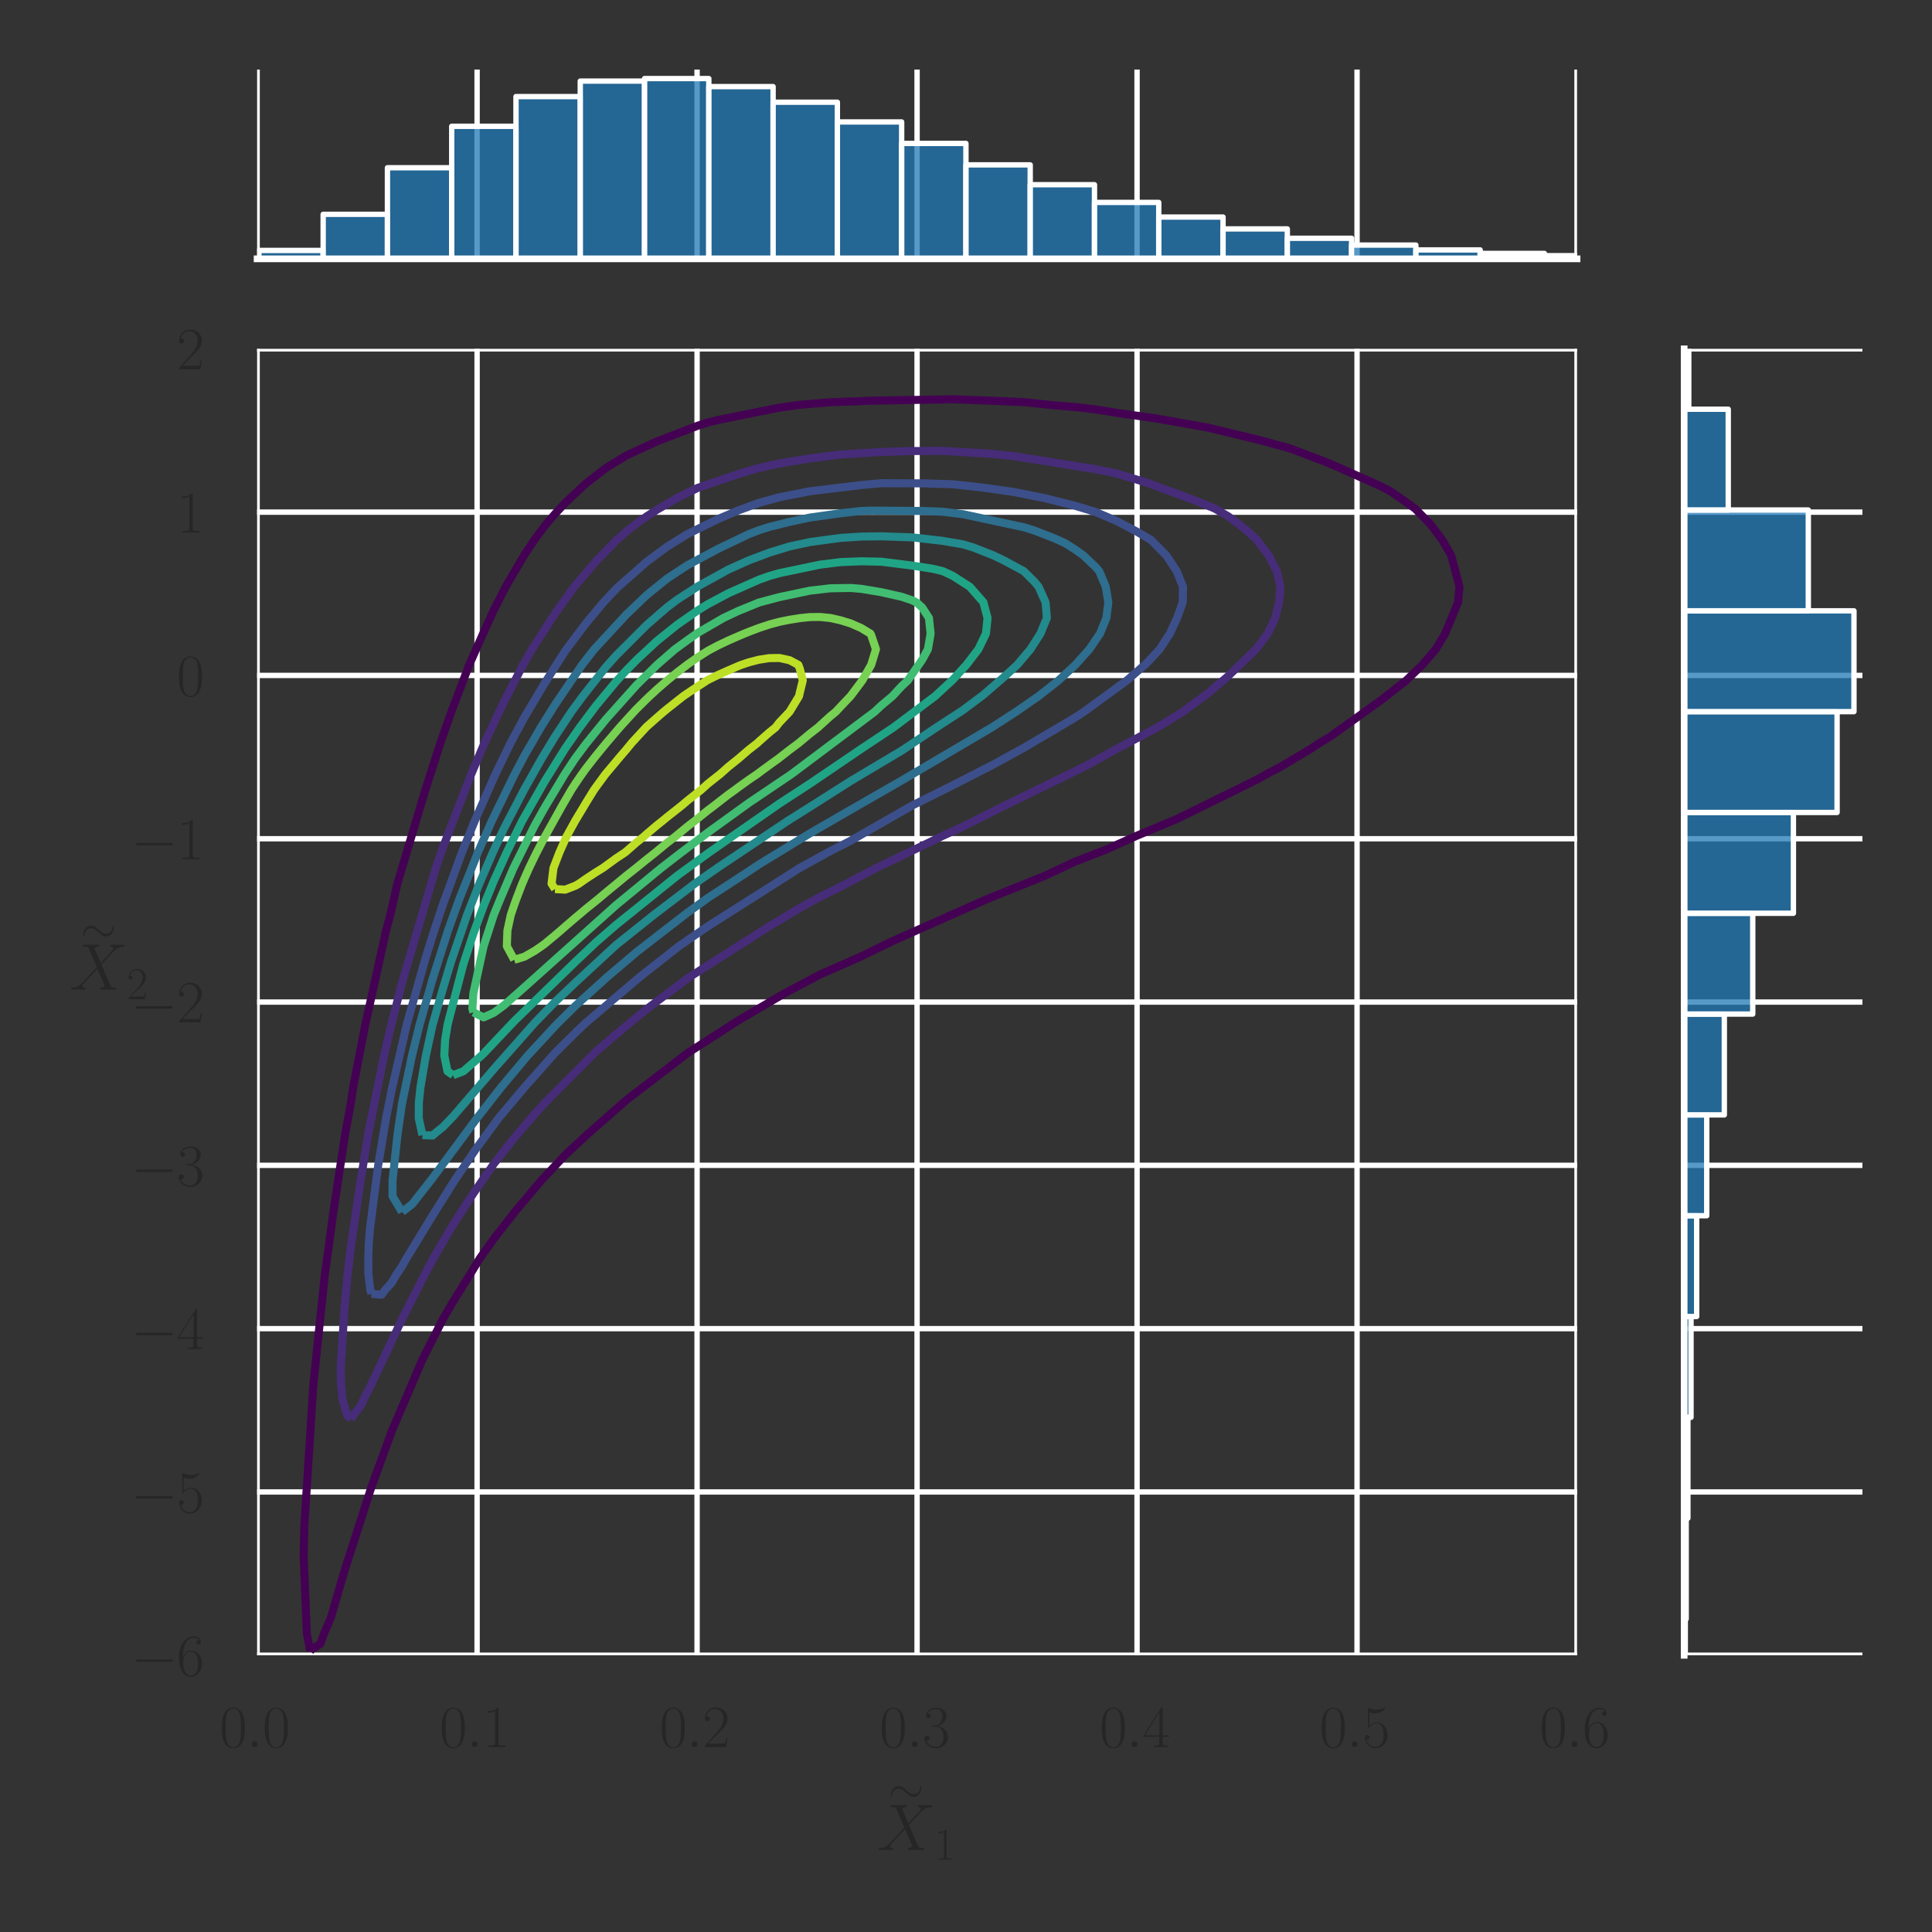 <?xml version="1.0" encoding="utf-8" standalone="no"?>
<!DOCTYPE svg PUBLIC "-//W3C//DTD SVG 1.1//EN"
  "http://www.w3.org/Graphics/SVG/1.1/DTD/svg11.dtd">
<svg height="360pt" version="1.1" viewBox="0 0 360 360" width="360pt" xmlns="http://www.w3.org/2000/svg" xmlns:xlink="http://www.w3.org/1999/xlink">
 <rect x="0" y="0" width="360" height="360" fill="#333333" stroke="none"/>
 <defs>
  <style type="text/css">*{stroke-linecap:butt;stroke-linejoin:round;}</style>
 </defs>
 <g id="figure_1">
  <g id="patch_1">
   <path d="M 0 360 
L 360 360 
L 360 0 
L 0 0 
z
" style="fill:none;"/>
  </g>
  <g id="axes_1">
   <g id="patch_2">
    <path d="M 47.908 308.433 
L 293.858 308.433 
L 293.858 65 
L 47.908 65 
z
" style="fill:none;opacity:0;"/>
   </g>
   <g id="matplotlib.axis_1">
    <g id="xtick_1">
     <g id="line2d_1">
      <path clip-path="url(#pef8d5e4751)" d="M 47.908 308.433 
L 47.908 65 
" style="fill:none;stroke:#ffffff;stroke-linecap:round;"/>
     </g>
     <g id="text_1">
      <!-- $\mathdefault{0.0}$ -->
      <g style="fill:#262626;" transform="translate(40.906 325.543)scale(0.11 -0.11)">
       <defs>
        <path d="M 2688 2025 
C 2688 2416 2682 3080 2413 3591 
C 2176 4039 1798 4198 1466 4198 
C 1158 4198 768 4058 525 3597 
C 269 3118 243 2524 243 2025 
C 243 1661 250 1106 448 619 
C 723 -39 1216 -128 1466 -128 
C 1760 -128 2208 -7 2470 600 
C 2662 1042 2688 1559 2688 2025 
z
M 1466 -26 
C 1056 -26 813 325 723 812 
C 653 1188 653 1738 653 2096 
C 653 2588 653 2997 736 3387 
C 858 3929 1216 4096 1466 4096 
C 1728 4096 2067 3923 2189 3400 
C 2272 3036 2278 2607 2278 2096 
C 2278 1680 2278 1169 2202 792 
C 2067 95 1690 -26 1466 -26 
z
" id="CMR17-30" transform="scale(0.016)"/>
        <path d="M 1178 307 
C 1178 492 1024 619 870 619 
C 685 619 557 466 557 313 
C 557 128 710 0 864 0 
C 1050 0 1178 153 1178 307 
z
" id="CMMI12-3a" transform="scale(0.016)"/>
       </defs>
       <use transform="scale(0.996)" xlink:href="#CMR17-30"/>
       <use transform="translate(45.69 0)scale(0.996)" xlink:href="#CMMI12-3a"/>
       <use transform="translate(72.788 0)scale(0.996)" xlink:href="#CMR17-30"/>
      </g>
     </g>
    </g>
    <g id="xtick_2">
     <g id="line2d_2">
      <path clip-path="url(#pef8d5e4751)" d="M 88.899 308.433 
L 88.899 65 
" style="fill:none;stroke:#ffffff;stroke-linecap:round;"/>
     </g>
     <g id="text_2">
      <!-- $\mathdefault{0.1}$ -->
      <g style="fill:#262626;" transform="translate(81.898 325.543)scale(0.11 -0.11)">
       <defs>
        <path d="M 1702 4058 
C 1702 4192 1696 4192 1606 4192 
C 1357 3916 979 3827 621 3827 
C 602 3827 570 3827 563 3808 
C 557 3795 557 3782 557 3648 
C 755 3648 1088 3686 1344 3839 
L 1344 461 
C 1344 236 1331 160 781 160 
L 589 160 
L 589 0 
C 896 0 1216 0 1523 0 
C 1830 0 2150 0 2458 0 
L 2458 160 
L 2266 160 
C 1715 160 1702 230 1702 458 
L 1702 4058 
z
" id="CMR17-31" transform="scale(0.016)"/>
       </defs>
       <use transform="scale(0.996)" xlink:href="#CMR17-30"/>
       <use transform="translate(45.69 0)scale(0.996)" xlink:href="#CMMI12-3a"/>
       <use transform="translate(72.788 0)scale(0.996)" xlink:href="#CMR17-31"/>
      </g>
     </g>
    </g>
    <g id="xtick_3">
     <g id="line2d_3">
      <path clip-path="url(#pef8d5e4751)" d="M 129.891 308.433 
L 129.891 65 
" style="fill:none;stroke:#ffffff;stroke-linecap:round;"/>
     </g>
     <g id="text_3">
      <!-- $\mathdefault{0.2}$ -->
      <g style="fill:#262626;" transform="translate(122.89 325.543)scale(0.11 -0.11)">
       <defs>
        <path d="M 2669 989 
L 2554 989 
C 2490 536 2438 459 2413 420 
C 2381 369 1920 369 1830 369 
L 602 369 
C 832 619 1280 1072 1824 1597 
C 2214 1967 2669 2402 2669 3035 
C 2669 3790 2067 4224 1395 4224 
C 691 4224 262 3604 262 3030 
C 262 2780 448 2748 525 2748 
C 589 2748 781 2787 781 3010 
C 781 3207 614 3264 525 3264 
C 486 3264 448 3258 422 3245 
C 544 3790 915 4058 1306 4058 
C 1862 4058 2227 3617 2227 3035 
C 2227 2479 1901 2000 1536 1584 
L 262 146 
L 262 0 
L 2515 0 
L 2669 989 
z
" id="CMR17-32" transform="scale(0.016)"/>
       </defs>
       <use transform="scale(0.996)" xlink:href="#CMR17-30"/>
       <use transform="translate(45.69 0)scale(0.996)" xlink:href="#CMMI12-3a"/>
       <use transform="translate(72.788 0)scale(0.996)" xlink:href="#CMR17-32"/>
      </g>
     </g>
    </g>
    <g id="xtick_4">
     <g id="line2d_4">
      <path clip-path="url(#pef8d5e4751)" d="M 170.883 308.433 
L 170.883 65 
" style="fill:none;stroke:#ffffff;stroke-linecap:round;"/>
     </g>
     <g id="text_4">
      <!-- $\mathdefault{0.3}$ -->
      <g style="fill:#262626;" transform="translate(163.881 325.543)scale(0.11 -0.11)">
       <defs>
        <path d="M 1414 2157 
C 1984 2157 2234 1662 2234 1090 
C 2234 320 1824 25 1453 25 
C 1114 25 563 194 390 693 
C 422 680 454 680 486 680 
C 640 680 755 782 755 948 
C 755 1133 614 1216 486 1216 
C 378 1216 211 1165 211 926 
C 211 335 787 -128 1466 -128 
C 2176 -128 2720 430 2720 1085 
C 2720 1707 2208 2157 1600 2227 
C 2086 2328 2554 2756 2554 3329 
C 2554 3820 2048 4179 1472 4179 
C 890 4179 378 3829 378 3329 
C 378 3110 544 3072 627 3072 
C 762 3072 877 3155 877 3321 
C 877 3486 762 3569 627 3569 
C 602 3569 570 3569 544 3557 
C 730 3959 1235 4032 1459 4032 
C 1683 4032 2106 3925 2106 3320 
C 2106 3143 2080 2828 1862 2550 
C 1670 2304 1453 2304 1242 2284 
C 1210 2284 1062 2269 1037 2269 
C 992 2263 966 2257 966 2208 
C 966 2163 973 2157 1101 2157 
L 1414 2157 
z
" id="CMR17-33" transform="scale(0.016)"/>
       </defs>
       <use transform="scale(0.996)" xlink:href="#CMR17-30"/>
       <use transform="translate(45.69 0)scale(0.996)" xlink:href="#CMMI12-3a"/>
       <use transform="translate(72.788 0)scale(0.996)" xlink:href="#CMR17-33"/>
      </g>
     </g>
    </g>
    <g id="xtick_5">
     <g id="line2d_5">
      <path clip-path="url(#pef8d5e4751)" d="M 211.874 308.433 
L 211.874 65 
" style="fill:none;stroke:#ffffff;stroke-linecap:round;"/>
     </g>
     <g id="text_5">
      <!-- $\mathdefault{0.4}$ -->
      <g style="fill:#262626;" transform="translate(204.873 325.543)scale(0.11 -0.11)">
       <defs>
        <path d="M 2150 4122 
C 2150 4256 2144 4256 2029 4256 
L 128 1254 
L 128 1088 
L 1779 1088 
L 1779 457 
C 1779 224 1766 160 1318 160 
L 1197 160 
L 1197 0 
C 1402 0 1747 0 1965 0 
C 2182 0 2528 0 2733 0 
L 2733 160 
L 2611 160 
C 2163 160 2150 224 2150 457 
L 2150 1088 
L 2803 1088 
L 2803 1254 
L 2150 1254 
L 2150 4122 
z
M 1798 3703 
L 1798 1254 
L 256 1254 
L 1798 3703 
z
" id="CMR17-34" transform="scale(0.016)"/>
       </defs>
       <use transform="scale(0.996)" xlink:href="#CMR17-30"/>
       <use transform="translate(45.69 0)scale(0.996)" xlink:href="#CMMI12-3a"/>
       <use transform="translate(72.788 0)scale(0.996)" xlink:href="#CMR17-34"/>
      </g>
     </g>
    </g>
    <g id="xtick_6">
     <g id="line2d_6">
      <path clip-path="url(#pef8d5e4751)" d="M 252.866 308.433 
L 252.866 65 
" style="fill:none;stroke:#ffffff;stroke-linecap:round;"/>
     </g>
     <g id="text_6">
      <!-- $\mathdefault{0.5}$ -->
      <g style="fill:#262626;" transform="translate(245.864 325.543)scale(0.11 -0.11)">
       <defs>
        <path d="M 730 3692 
C 794 3666 1056 3584 1325 3584 
C 1920 3584 2246 3911 2432 4100 
C 2432 4157 2432 4192 2394 4192 
C 2387 4192 2374 4192 2323 4163 
C 2099 4058 1837 3973 1517 3973 
C 1325 3973 1037 3999 723 4139 
C 653 4171 640 4171 634 4171 
C 602 4171 595 4164 595 4037 
L 595 2203 
C 595 2089 595 2057 659 2057 
C 691 2057 704 2070 736 2114 
C 941 2401 1222 2522 1542 2522 
C 1766 2522 2246 2382 2246 1289 
C 2246 1085 2246 715 2054 421 
C 1894 159 1645 25 1370 25 
C 947 25 518 320 403 814 
C 429 807 480 795 506 795 
C 589 795 749 840 749 1038 
C 749 1210 627 1280 506 1280 
C 358 1280 262 1190 262 1011 
C 262 454 704 -128 1382 -128 
C 2042 -128 2669 440 2669 1264 
C 2669 2030 2170 2624 1549 2624 
C 1222 2624 947 2503 730 2274 
L 730 3692 
z
" id="CMR17-35" transform="scale(0.016)"/>
       </defs>
       <use transform="scale(0.996)" xlink:href="#CMR17-30"/>
       <use transform="translate(45.69 0)scale(0.996)" xlink:href="#CMMI12-3a"/>
       <use transform="translate(72.788 0)scale(0.996)" xlink:href="#CMR17-35"/>
      </g>
     </g>
    </g>
    <g id="xtick_7">
     <g id="line2d_7">
      <path clip-path="url(#pef8d5e4751)" d="M 293.858 308.433 
L 293.858 65 
" style="fill:none;stroke:#ffffff;stroke-linecap:round;"/>
     </g>
     <g id="text_7">
      <!-- $\mathdefault{0.6}$ -->
      <g style="fill:#262626;" transform="translate(286.856 325.543)scale(0.11 -0.11)">
       <defs>
        <path d="M 678 2176 
C 678 3690 1395 4032 1811 4032 
C 1946 4032 2272 4009 2400 3776 
C 2298 3776 2106 3776 2106 3553 
C 2106 3381 2246 3323 2336 3323 
C 2394 3323 2566 3348 2566 3560 
C 2566 3954 2246 4179 1805 4179 
C 1043 4179 243 3390 243 1984 
C 243 253 966 -128 1478 -128 
C 2099 -128 2688 427 2688 1283 
C 2688 2081 2170 2662 1517 2662 
C 1126 2662 838 2407 678 1960 
L 678 2176 
z
M 1478 25 
C 691 25 691 1200 691 1436 
C 691 1896 909 2560 1504 2560 
C 1613 2560 1926 2560 2138 2120 
C 2253 1870 2253 1609 2253 1289 
C 2253 944 2253 690 2118 434 
C 1978 171 1773 25 1478 25 
z
" id="CMR17-36" transform="scale(0.016)"/>
       </defs>
       <use transform="scale(0.996)" xlink:href="#CMR17-30"/>
       <use transform="translate(45.69 0)scale(0.996)" xlink:href="#CMMI12-3a"/>
       <use transform="translate(72.788 0)scale(0.996)" xlink:href="#CMR17-36"/>
      </g>
     </g>
    </g>
    <g id="text_8">
     <!-- $\overset{\sim}{X}_1$ -->
     <g style="fill:#262626;" transform="translate(163.438 344.715)scale(0.12 -0.12)">
      <defs>
       <path d="M 4622 2138 
C 4622 2278 4584 2342 4533 2342 
C 4501 2342 4449 2298 4443 2176 
C 4417 1562 3995 1210 3547 1210 
C 3143 1210 2836 1485 2522 1760 
C 2196 2054 1863 2349 1428 2349 
C 730 2349 352 1645 352 1062 
C 352 858 435 858 442 858 
C 512 858 531 986 531 1005 
C 557 1709 1037 1990 1428 1990 
C 1831 1990 2138 1715 2452 1440 
C 2778 1146 3111 851 3547 851 
C 4245 851 4622 1555 4622 2138 
z
" id="CMSY10-18" transform="scale(0.016)"/>
       <path d="M 3040 2596 
L 2438 3994 
C 2522 4147 2714 4172 2790 4179 
C 2829 4179 2899 4179 2899 4292 
C 2899 4364 2842 4364 2803 4364 
C 2694 4364 2566 4364 2458 4364 
L 2086 4364 
C 1696 4364 1414 4364 1408 4364 
C 1357 4364 1293 4364 1293 4243 
C 1293 4179 1350 4179 1434 4179 
C 1805 4179 1830 4115 1894 3962 
L 2656 2185 
L 1267 693 
C 1037 442 762 198 288 198 
C 211 192 160 192 160 68 
C 160 48 166 0 237 0 
C 326 0 422 0 512 0 
L 813 0 
C 1018 0 1242 0 1440 0 
C 1485 0 1562 0 1562 115 
C 1562 179 1517 185 1478 185 
C 1350 198 1267 268 1267 370 
C 1267 479 1344 557 1530 748 
L 2099 1368 
C 2240 1516 2579 1886 2720 2026 
L 3392 453 
C 3398 441 3424 377 3424 370 
C 3424 313 3283 198 3078 198 
C 3040 198 2970 198 2970 71 
C 2970 0 3034 0 3066 0 
C 3174 0 3302 0 3411 0 
L 4115 0 
C 4230 0 4352 0 4461 0 
C 4506 0 4576 0 4576 130 
C 4576 198 4512 198 4454 198 
C 4070 198 4058 230 3949 465 
L 3104 2441 
L 3917 3316 
C 3981 3381 4128 3542 4186 3606 
C 4461 3896 4717 4160 5235 4160 
C 5299 4179 5363 4179 5363 4292 
C 5363 4364 5306 4364 5280 4364 
C 5190 4364 5094 4364 5005 4364 
L 4710 4364 
C 4506 4364 4282 4364 4083 4364 
C 4038 4364 3962 4364 3962 4249 
C 3962 4185 4006 4179 4045 4179 
C 4147 4167 4256 4116 4256 3994 
L 4250 3982 
C 4243 3937 4230 3873 4160 3797 
L 3040 2596 
z
" id="CMMI12-58" transform="scale(0.016)"/>
      </defs>
      <use transform="translate(17.276 73.035)scale(0.697)" xlink:href="#CMSY10-18"/>
      <use transform="scale(0.996)" xlink:href="#CMMI12-58"/>
      <use transform="translate(88.793 -14.944)scale(0.697)" xlink:href="#CMR17-31"/>
     </g>
    </g>
   </g>
   <g id="matplotlib.axis_2">
    <g id="ytick_1">
     <g id="line2d_8">
      <path clip-path="url(#pef8d5e4751)" d="M 47.908 308.433 
L 293.858 308.433 
" style="fill:none;stroke:#ffffff;stroke-linecap:round;"/>
     </g>
     <g id="text_9">
      <!-- $\mathdefault{−6}$ -->
      <g style="fill:#262626;" transform="translate(24.405 312.238)scale(0.11 -0.11)">
       <defs>
        <path d="M 4218 1472 
C 4326 1472 4442 1472 4442 1600 
C 4442 1728 4326 1728 4218 1728 
L 755 1728 
C 646 1728 531 1728 531 1600 
C 531 1472 646 1472 755 1472 
L 4218 1472 
z
" id="CMSY10-0" transform="scale(0.016)"/>
       </defs>
       <use transform="scale(0.996)" xlink:href="#CMSY10-0"/>
       <use transform="translate(77.487 0)scale(0.996)" xlink:href="#CMR17-36"/>
      </g>
     </g>
    </g>
    <g id="ytick_2">
     <g id="line2d_9">
      <path clip-path="url(#pef8d5e4751)" d="M 47.908 278.003 
L 293.858 278.003 
" style="fill:none;stroke:#ffffff;stroke-linecap:round;"/>
     </g>
     <g id="text_10">
      <!-- $\mathdefault{−5}$ -->
      <g style="fill:#262626;" transform="translate(24.405 281.809)scale(0.11 -0.11)">
       <use transform="scale(0.996)" xlink:href="#CMSY10-0"/>
       <use transform="translate(77.487 0)scale(0.996)" xlink:href="#CMR17-35"/>
      </g>
     </g>
    </g>
    <g id="ytick_3">
     <g id="line2d_10">
      <path clip-path="url(#pef8d5e4751)" d="M 47.908 247.574 
L 293.858 247.574 
" style="fill:none;stroke:#ffffff;stroke-linecap:round;"/>
     </g>
     <g id="text_11">
      <!-- $\mathdefault{−4}$ -->
      <g style="fill:#262626;" transform="translate(24.405 251.379)scale(0.11 -0.11)">
       <use transform="scale(0.996)" xlink:href="#CMSY10-0"/>
       <use transform="translate(77.487 0)scale(0.996)" xlink:href="#CMR17-34"/>
      </g>
     </g>
    </g>
    <g id="ytick_4">
     <g id="line2d_11">
      <path clip-path="url(#pef8d5e4751)" d="M 47.908 217.145 
L 293.858 217.145 
" style="fill:none;stroke:#ffffff;stroke-linecap:round;"/>
     </g>
     <g id="text_12">
      <!-- $\mathdefault{−3}$ -->
      <g style="fill:#262626;" transform="translate(24.405 220.95)scale(0.11 -0.11)">
       <use transform="scale(0.996)" xlink:href="#CMSY10-0"/>
       <use transform="translate(77.487 0)scale(0.996)" xlink:href="#CMR17-33"/>
      </g>
     </g>
    </g>
    <g id="ytick_5">
     <g id="line2d_12">
      <path clip-path="url(#pef8d5e4751)" d="M 47.908 186.716 
L 293.858 186.716 
" style="fill:none;stroke:#ffffff;stroke-linecap:round;"/>
     </g>
     <g id="text_13">
      <!-- $\mathdefault{−2}$ -->
      <g style="fill:#262626;" transform="translate(24.405 190.521)scale(0.11 -0.11)">
       <use transform="scale(0.996)" xlink:href="#CMSY10-0"/>
       <use transform="translate(77.487 0)scale(0.996)" xlink:href="#CMR17-32"/>
      </g>
     </g>
    </g>
    <g id="ytick_6">
     <g id="line2d_13">
      <path clip-path="url(#pef8d5e4751)" d="M 47.908 156.287 
L 293.858 156.287 
" style="fill:none;stroke:#ffffff;stroke-linecap:round;"/>
     </g>
     <g id="text_14">
      <!-- $\mathdefault{−1}$ -->
      <g style="fill:#262626;" transform="translate(24.405 160.092)scale(0.11 -0.11)">
       <use transform="scale(0.996)" xlink:href="#CMSY10-0"/>
       <use transform="translate(77.487 0)scale(0.996)" xlink:href="#CMR17-31"/>
      </g>
     </g>
    </g>
    <g id="ytick_7">
     <g id="line2d_14">
      <path clip-path="url(#pef8d5e4751)" d="M 47.908 125.858 
L 293.858 125.858 
" style="fill:none;stroke:#ffffff;stroke-linecap:round;"/>
     </g>
     <g id="text_15">
      <!-- $\mathdefault{0}$ -->
      <g style="fill:#262626;" transform="translate(32.928 129.663)scale(0.11 -0.11)">
       <use transform="scale(0.996)" xlink:href="#CMR17-30"/>
      </g>
     </g>
    </g>
    <g id="ytick_8">
     <g id="line2d_15">
      <path clip-path="url(#pef8d5e4751)" d="M 47.908 95.429 
L 293.858 95.429 
" style="fill:none;stroke:#ffffff;stroke-linecap:round;"/>
     </g>
     <g id="text_16">
      <!-- $\mathdefault{1}$ -->
      <g style="fill:#262626;" transform="translate(32.928 99.234)scale(0.11 -0.11)">
       <use transform="scale(0.996)" xlink:href="#CMR17-31"/>
      </g>
     </g>
    </g>
    <g id="ytick_9">
     <g id="line2d_16">
      <path clip-path="url(#pef8d5e4751)" d="M 47.908 65 
L 293.858 65 
" style="fill:none;stroke:#ffffff;stroke-linecap:round;"/>
     </g>
     <g id="text_17">
      <!-- $\mathdefault{2}$ -->
      <g style="fill:#262626;" transform="translate(32.928 68.805)scale(0.11 -0.11)">
       <use transform="scale(0.996)" xlink:href="#CMR17-32"/>
      </g>
     </g>
    </g>
    <g id="text_18">
     <!-- $\overset{\sim}{X}_2$ -->
     <g style="fill:#262626;" transform="translate(12.96 184.391)scale(0.12 -0.12)">
      <use transform="translate(17.276 73.035)scale(0.697)" xlink:href="#CMSY10-18"/>
      <use transform="scale(0.996)" xlink:href="#CMMI12-58"/>
      <use transform="translate(88.793 -14.944)scale(0.697)" xlink:href="#CMR17-32"/>
     </g>
    </g>
   </g>
   <g id="PolyCollection_1">
    <defs>
     <path d="M 137.736 -140.217 
L 137.736 -328.067 
L 47.908 -421.993 
L -41.921 -328.067 
L -41.921 -140.217 
L 47.908 -46.292 
z
" id="C0_0_029df9d4a1"/>
    </defs>
    <g clip-path="url(#pef8d5e4751)">
     <use style="fill:none;" x="0.331" xlink:href="#C0_0_029df9d4a1" y="836.373"/>
    </g>
    <g clip-path="url(#pef8d5e4751)">
     <use style="fill:none;" x="0.331" xlink:href="#C0_0_029df9d4a1" y="272.821"/>
    </g>
    <g clip-path="url(#pef8d5e4751)">
     <use style="fill:none;" x="179.987" xlink:href="#C0_0_029df9d4a1" y="836.373"/>
    </g>
    <g clip-path="url(#pef8d5e4751)">
     <use style="fill:none;" x="179.987" xlink:href="#C0_0_029df9d4a1" y="272.821"/>
    </g>
    <g clip-path="url(#pef8d5e4751)">
     <use style="fill:none;" x="359.644" xlink:href="#C0_0_029df9d4a1" y="836.373"/>
    </g>
    <g clip-path="url(#pef8d5e4751)">
     <use style="fill:none;" x="359.644" xlink:href="#C0_0_029df9d4a1" y="272.821"/>
    </g>
    <g clip-path="url(#pef8d5e4751)">
     <use style="fill:none;" x="90.159" xlink:href="#C0_0_029df9d4a1" y="554.597"/>
    </g>
    <g clip-path="url(#pef8d5e4751)">
     <use style="fill:none;" x="269.816" xlink:href="#C0_0_029df9d4a1" y="554.597"/>
    </g>
   </g>
   <g id="LineCollection_1">
    <path clip-path="url(#pef8d5e4751)" d="M 57.806 307.655 
L 58.087 307.35 
L 59.707 306.285 
L 60.351 304.438 
L 61.622 301.526 
L 64.162 292.79 
L 69.209 277.076 
L 73.041 266.581 
L 78.711 253.34 
L 82.512 245.829 
L 84.412 242.566 
L 87.59 237.459 
L 89.366 234.547 
L 92.014 230.829 
L 95.945 225.811 
L 100.837 219.987 
L 105.317 215.214 
L 109.583 211.25 
L 116.72 204.984 
L 128.122 196.224 
L 137.624 190.123 
L 145.226 185.656 
L 147.127 184.593 
L 152.828 181.574 
L 160.43 178.233 
L 166.131 175.445 
L 183.826 167.568 
L 194.638 163.208 
L 200.339 160.545 
L 206.04 158.333 
L 211.741 155.761 
L 219.343 152.578 
L 230.746 146.976 
L 234.547 145.073 
L 236.447 144.009 
L 238.348 143.04 
L 244.049 139.651 
L 245.949 138.397 
L 247.85 137.267 
L 257.352 130.46 
L 262.017 126.799 
L 265.035 123.887 
L 267.531 120.975 
L 269.28 118.062 
L 271.693 112.238 
L 271.952 109.326 
L 270.402 103.502 
L 268.737 100.59 
L 266.53 97.678 
L 263.671 94.765 
L 261.153 92.966 
L 259.252 91.65 
L 257.352 90.632 
L 249.75 87.237 
L 246.894 86.029 
L 242.148 84.223 
L 240.248 83.51 
L 234.547 81.963 
L 225.045 79.671 
L 215.542 77.994 
L 207.941 76.903 
L 204.14 76.292 
L 200.339 75.845 
L 196.538 75.534 
L 190.837 74.935 
L 185.135 74.683 
L 181.335 74.545 
L 177.534 74.397 
L 162.33 74.663 
L 154.728 74.956 
L 149.027 75.43 
L 145.226 75.956 
L 133.824 78.25 
L 131.923 78.718 
L 130.023 79.322 
L 122.421 82.243 
L 116.72 84.869 
L 112.919 87.196 
L 109.118 90.149 
L 105.317 93.708 
L 103.417 95.755 
L 101.516 97.974 
L 99.576 100.59 
L 97.65 103.502 
L 94.23 109.326 
L 92.014 113.68 
L 90.021 118.062 
L 87.421 123.887 
L 84.112 132.623 
L 82.057 138.447 
L 79.259 147.184 
L 74.043 164.656 
L 72.726 170.481 
L 71.94 173.393 
L 68.088 190.865 
L 65.818 202.514 
L 65.408 205.426 
L 64.323 211.25 
L 62.12 225.811 
L 61.348 231.635 
L 60.531 237.459 
L 58.401 257.844 
L 56.725 284.053 
L 56.576 289.878 
L 57.179 304.438 
L 57.806 307.655 
L 57.806 307.655 
" style="fill:none;stroke:#440154;stroke-width:1.5;"/>
   </g>
   <g id="LineCollection_2">
    <path clip-path="url(#pef8d5e4751)" d="M 65.408 264.482 
L 65.879 263.668 
L 67.308 261.808 
L 67.756 260.756 
L 69.242 257.844 
L 74.91 245.81 
L 79.157 237.459 
L 80.712 234.547 
L 84.412 228.211 
L 88.213 222.368 
L 92.014 216.877 
L 95.815 212.045 
L 99.616 207.615 
L 101.609 205.426 
L 111.018 195.985 
L 114.819 192.721 
L 120.589 187.953 
L 128.366 182.129 
L 143.326 172.622 
L 149.027 169.198 
L 152.828 167.104 
L 156.629 165.215 
L 163.273 161.744 
L 173.733 156.694 
L 175.633 155.761 
L 179.434 154.019 
L 187.036 150.193 
L 202.239 142.765 
L 207.941 139.609 
L 215.689 135.535 
L 220.415 132.623 
L 225.045 129.222 
L 228.845 125.98 
L 234.035 120.975 
L 236.232 118.062 
L 237.61 115.15 
L 238.35 112.238 
L 238.585 109.326 
L 237.915 106.414 
L 236.397 103.502 
L 234.209 100.59 
L 232.646 99.145 
L 230.746 97.603 
L 228.845 96.2 
L 226.36 94.765 
L 223.144 93.427 
L 213.642 89.916 
L 207.941 88.199 
L 204.14 87.436 
L 188.936 84.996 
L 185.135 84.598 
L 175.633 84.009 
L 169.932 84.045 
L 164.231 84.219 
L 156.629 84.689 
L 150.928 85.412 
L 145.226 86.363 
L 141.425 87.186 
L 137.624 88.314 
L 130.023 90.902 
L 126.222 92.755 
L 122.421 94.98 
L 120.521 96.193 
L 118.442 97.678 
L 116.72 99.042 
L 114.819 100.718 
L 111.018 104.621 
L 107.015 109.326 
L 103.417 114.345 
L 99.134 120.975 
L 97.458 123.887 
L 93.914 130.765 
L 90.28 138.447 
L 87.8 144.272 
L 82.512 157.965 
L 81.207 161.744 
L 74.91 183.137 
L 72.936 190.865 
L 71.574 196.69 
L 68.612 211.25 
L 67.206 219.987 
L 65.408 232.108 
L 64.765 237.459 
L 64.223 243.284 
L 63.479 254.932 
L 63.55 257.844 
L 63.825 260.756 
L 64.665 263.668 
L 65.408 264.482 
L 65.408 264.482 
" style="fill:none;stroke:#472c7a;stroke-width:1.5;"/>
   </g>
   <g id="LineCollection_3">
    <path clip-path="url(#pef8d5e4751)" d="M 69.209 241.09 
L 71.109 241.254 
L 71.742 240.372 
L 73.01 238.978 
L 73.889 237.459 
L 74.91 235.97 
L 75.701 234.547 
L 78.711 229.603 
L 80.611 226.492 
L 84.693 219.987 
L 88.633 214.162 
L 92.915 208.338 
L 97.816 202.514 
L 103.417 196.206 
L 107.218 192.434 
L 109.118 190.626 
L 119.108 182.129 
L 126.502 176.305 
L 131.923 172.586 
L 149.027 161.718 
L 154.728 158.587 
L 158.529 156.645 
L 169.968 150.096 
L 177.534 146.332 
L 185.135 142.439 
L 190.837 139.307 
L 200.339 133.705 
L 202.239 132.438 
L 209.961 126.799 
L 213.642 123.599 
L 216.088 120.975 
L 217.988 118.062 
L 219.343 115.12 
L 220.384 112.238 
L 220.432 109.326 
L 219.253 106.414 
L 217.331 103.502 
L 214.448 100.59 
L 211.741 99.015 
L 207.941 97.022 
L 204.14 95.402 
L 200.339 94.245 
L 194.638 92.813 
L 188.936 91.682 
L 183.235 90.868 
L 177.534 90.234 
L 171.832 90.065 
L 164.231 90.038 
L 160.43 90.387 
L 150.928 91.537 
L 145.226 92.651 
L 141.425 93.697 
L 137.624 95.086 
L 133.824 96.698 
L 128.122 99.505 
L 124.321 101.854 
L 120.521 104.66 
L 115.225 109.326 
L 114.819 109.711 
L 112.448 112.238 
L 109.118 116.235 
L 105.317 121.296 
L 101.516 127.266 
L 97.715 133.664 
L 95.136 138.447 
L 92.31 144.272 
L 88.44 153.008 
L 86.077 158.832 
L 82.512 168.593 
L 80.611 174.323 
L 79.093 179.217 
L 75.802 190.865 
L 73.01 202.962 
L 71.938 208.338 
L 70.481 217.075 
L 68.963 228.723 
L 68.716 231.635 
L 68.623 234.547 
L 68.652 237.459 
L 69.006 240.372 
L 69.209 241.09 
L 69.209 241.09 
" style="fill:none;stroke:#3c4f8a;stroke-width:1.5;"/>
   </g>
   <g id="LineCollection_4">
    <path clip-path="url(#pef8d5e4751)" d="M 74.91 225.844 
L 74.943 225.811 
L 76.811 224.372 
L 80.611 219.518 
L 88.886 208.338 
L 93.448 202.514 
L 98.335 196.69 
L 103.732 190.865 
L 107.218 187.417 
L 113.052 182.129 
L 118.62 177.401 
L 122.421 174.445 
L 128.122 170.038 
L 131.923 167.298 
L 139.525 162.342 
L 141.425 161.072 
L 150.928 155.273 
L 158.529 150.881 
L 168.031 145.426 
L 184.824 135.535 
L 189.331 132.623 
L 193.527 129.711 
L 197.231 126.799 
L 200.378 123.887 
L 202.989 120.975 
L 204.973 118.062 
L 206.156 115.15 
L 206.521 112.238 
L 206.04 109.326 
L 204.814 106.414 
L 204.14 105.643 
L 201.884 103.502 
L 200.339 102.4 
L 198.438 101.203 
L 196.538 100.34 
L 192.737 98.851 
L 190.837 98.259 
L 179.434 95.815 
L 175.633 95.355 
L 171.832 95.21 
L 162.33 95.146 
L 160.43 95.212 
L 156.629 95.635 
L 150.928 96.437 
L 147.127 97.244 
L 143.326 98.194 
L 141.425 98.798 
L 139.525 99.531 
L 133.824 102.26 
L 128.122 105.304 
L 124.321 107.797 
L 120.521 110.868 
L 116.72 114.5 
L 110.73 120.975 
L 108.456 123.887 
L 103.417 131.313 
L 100.771 135.535 
L 97.715 140.818 
L 95.815 144.407 
L 91.622 153.008 
L 89.058 158.832 
L 85.569 167.568 
L 83.483 173.393 
L 80.611 182.429 
L 78.202 190.865 
L 76.769 196.69 
L 74.91 205.648 
L 74.088 211.25 
L 73.145 219.987 
L 73.145 222.899 
L 74.91 225.844 
L 74.91 225.844 
" style="fill:none;stroke:#2e6e8e;stroke-width:1.5;"/>
   </g>
   <g id="LineCollection_5">
    <path clip-path="url(#pef8d5e4751)" d="M 78.711 211.517 
L 80.611 211.587 
L 80.969 211.25 
L 82.512 210.014 
L 84.412 208.058 
L 92.014 199.201 
L 99.616 190.606 
L 103.417 186.698 
L 107.218 183.092 
L 114.819 176.069 
L 121.818 170.481 
L 129.462 164.656 
L 133.824 161.619 
L 146.703 153.008 
L 151.323 150.096 
L 158.529 145.519 
L 168.031 139.857 
L 174.498 135.535 
L 179.434 132.323 
L 183.235 129.473 
L 187.036 126.186 
L 189.545 123.887 
L 192.011 120.975 
L 193.87 118.062 
L 195.071 115.15 
L 194.828 112.238 
L 193.522 109.326 
L 192.737 108.386 
L 190.744 106.414 
L 187.036 104.418 
L 185.135 103.502 
L 181.335 102.002 
L 179.434 101.434 
L 175.633 100.78 
L 169.932 100.13 
L 164.231 99.932 
L 160.43 99.983 
L 156.629 100.233 
L 150.928 101.002 
L 147.127 101.819 
L 143.326 102.984 
L 139.525 104.417 
L 135.724 106.122 
L 129.916 109.326 
L 126.222 111.715 
L 124.321 113.141 
L 120.521 116.443 
L 114.819 122.136 
L 112.919 124.257 
L 108.617 129.711 
L 106.469 132.623 
L 103.417 137.249 
L 100.919 141.359 
L 97.642 147.184 
L 93.914 154.364 
L 91.835 158.832 
L 89.322 164.656 
L 87.037 170.481 
L 84.038 179.217 
L 82.293 185.041 
L 80.611 190.94 
L 79.354 196.69 
L 78.356 202.514 
L 78.047 205.426 
L 78.025 208.338 
L 78.711 211.517 
L 78.711 211.517 
" style="fill:none;stroke:#238a8d;stroke-width:1.5;"/>
   </g>
   <g id="LineCollection_6">
    <path clip-path="url(#pef8d5e4751)" d="M 84.412 200.352 
L 86.361 199.602 
L 89.706 196.69 
L 90.114 196.31 
L 95.815 190.284 
L 107.218 179.21 
L 111.018 175.623 
L 114.819 172.321 
L 126.222 163.15 
L 132.146 158.832 
L 145.226 149.739 
L 150.928 146.026 
L 160.43 139.573 
L 166.499 135.535 
L 174.247 129.711 
L 177.534 126.671 
L 180.074 123.887 
L 182.309 120.975 
L 183.716 118.062 
L 184.016 115.15 
L 183.235 112.212 
L 180.698 109.326 
L 177.534 107.298 
L 175.633 106.414 
L 173.733 105.969 
L 169.932 105.382 
L 164.231 104.665 
L 160.43 104.588 
L 156.629 104.738 
L 152.828 105.212 
L 145.226 106.796 
L 143.326 107.336 
L 141.425 108.015 
L 135.724 110.542 
L 131.923 112.568 
L 130.023 113.736 
L 126.222 116.383 
L 122.421 119.432 
L 118.62 122.966 
L 116.72 124.903 
L 114.819 126.971 
L 111.018 131.555 
L 108.036 135.535 
L 105.317 139.456 
L 101.516 145.561 
L 97.278 153.008 
L 94.422 158.832 
L 92.014 164.148 
L 90.114 168.805 
L 88.213 173.946 
L 86.313 179.741 
L 83.415 190.865 
L 82.941 193.778 
L 82.79 196.69 
L 83.377 199.602 
L 84.412 200.352 
L 84.412 200.352 
" style="fill:none;stroke:#20a486;stroke-width:1.5;"/>
   </g>
   <g id="LineCollection_7">
    <path clip-path="url(#pef8d5e4751)" d="M 88.213 188.644 
L 90.114 189.57 
L 92.014 188.719 
L 93.914 187.324 
L 97.715 183.956 
L 114.819 168.633 
L 123.199 161.744 
L 126.969 158.832 
L 131.923 155.105 
L 139.525 149.617 
L 147.443 144.272 
L 162.98 132.623 
L 164.231 131.445 
L 166.303 129.711 
L 168.031 127.839 
L 169.157 126.799 
L 171.832 122.945 
L 172.904 120.975 
L 173.406 118.062 
L 173.095 115.15 
L 171.832 113.197 
L 170.757 112.238 
L 169.932 111.851 
L 168.031 111.204 
L 164.231 110.345 
L 160.43 109.718 
L 158.529 109.559 
L 154.728 109.619 
L 150.928 110.059 
L 145.226 111.259 
L 141.425 112.274 
L 137.624 113.824 
L 134.795 115.15 
L 130.023 117.924 
L 128.122 119.268 
L 125.772 120.975 
L 122.42 123.887 
L 118.62 127.65 
L 112.919 134.012 
L 109.118 138.699 
L 107.146 141.359 
L 105.218 144.272 
L 101.516 150.439 
L 99.616 153.836 
L 95.68 161.744 
L 93.196 167.568 
L 92.005 170.481 
L 90.114 176.312 
L 88.213 185.041 
L 88.015 187.953 
L 88.213 188.644 
L 88.213 188.644 
" style="fill:none;stroke:#40bd72;stroke-width:1.5;"/>
   </g>
   <g id="LineCollection_8">
    <path clip-path="url(#pef8d5e4751)" d="M 95.815 178.843 
L 97.715 178.268 
L 99.616 177.183 
L 100.908 176.305 
L 101.516 175.858 
L 103.417 174.282 
L 104.461 173.393 
L 105.317 172.64 
L 107.218 171.008 
L 107.854 170.481 
L 109.118 169.41 
L 111.018 167.879 
L 111.402 167.568 
L 112.919 166.29 
L 114.819 164.732 
L 114.912 164.656 
L 116.72 163.163 
L 118.52 161.744 
L 118.62 161.664 
L 120.521 160.118 
L 122.155 158.832 
L 122.421 158.604 
L 124.321 157.036 
L 125.787 155.92 
L 126.222 155.554 
L 128.122 153.99 
L 129.403 153.008 
L 130.023 152.501 
L 131.923 150.976 
L 133.101 150.096 
L 133.824 149.526 
L 135.724 148.052 
L 136.945 147.184 
L 137.624 146.671 
L 139.525 145.306 
L 141.046 144.272 
L 141.425 143.986 
L 143.326 142.588 
L 145.034 141.359 
L 145.226 141.21 
L 147.127 139.73 
L 148.84 138.447 
L 149.027 138.29 
L 150.928 136.707 
L 152.444 135.535 
L 152.828 135.175 
L 154.728 133.452 
L 155.743 132.623 
L 156.629 131.666 
L 158.49 129.711 
L 158.529 129.658 
L 160.43 127.122 
L 160.67 126.799 
L 162.33 123.89 
L 162.333 123.887 
L 163.22 120.975 
L 162.33 118.334 
L 162.182 118.062 
L 160.43 117.007 
L 158.529 116.17 
L 156.629 115.583 
L 154.728 115.157 
L 154.678 115.15 
L 152.828 114.964 
L 150.928 114.985 
L 149.298 115.15 
L 149.027 115.181 
L 147.127 115.485 
L 145.226 115.866 
L 143.326 116.379 
L 141.425 117.01 
L 139.525 117.73 
L 138.705 118.062 
L 137.624 118.522 
L 135.724 119.348 
L 133.824 120.252 
L 132.46 120.975 
L 131.923 121.262 
L 130.023 122.472 
L 128.122 123.803 
L 128.015 123.887 
L 126.222 125.254 
L 124.321 126.799 
L 122.421 128.444 
L 121.052 129.711 
L 120.521 130.218 
L 118.62 132.1 
L 118.123 132.623 
L 116.72 134.164 
L 115.477 135.535 
L 114.819 136.307 
L 112.99 138.447 
L 112.919 138.533 
L 111.018 140.854 
L 110.616 141.359 
L 109.118 143.287 
L 108.41 144.272 
L 107.218 146.011 
L 106.458 147.184 
L 105.317 149.148 
L 104.764 150.096 
L 103.417 152.508 
L 103.141 153.008 
L 101.519 155.92 
L 101.516 155.924 
L 100.002 158.832 
L 99.616 159.612 
L 98.588 161.744 
L 97.715 163.713 
L 97.309 164.656 
L 96.19 167.568 
L 95.815 168.623 
L 95.178 170.481 
L 94.546 173.393 
L 94.441 176.305 
L 95.815 178.843 
" style="fill:none;stroke:#77d153;stroke-width:1.5;"/>
   </g>
   <g id="LineCollection_9">
    <path clip-path="url(#pef8d5e4751)" d="M 103.417 165.663 
L 105.317 165.773 
L 107.218 165.044 
L 107.889 164.656 
L 109.118 163.794 
L 111.018 162.55 
L 112.325 161.744 
L 112.919 161.315 
L 114.819 159.929 
L 116.477 158.832 
L 116.72 158.63 
L 118.62 156.959 
L 119.932 155.92 
L 120.521 155.384 
L 122.421 153.773 
L 123.386 153.008 
L 124.321 152.235 
L 126.222 150.736 
L 127.028 150.096 
L 128.122 149.169 
L 130.023 147.667 
L 130.636 147.184 
L 131.923 146.025 
L 133.824 144.521 
L 134.149 144.272 
L 135.724 142.868 
L 137.61 141.359 
L 137.624 141.345 
L 139.525 139.709 
L 141.147 138.447 
L 141.425 138.174 
L 143.326 136.501 
L 144.523 135.535 
L 145.226 134.623 
L 147.127 132.623 
L 148.891 129.711 
L 149.027 129.072 
L 149.587 126.799 
L 149.027 124.584 
L 148.756 123.887 
L 147.127 123.018 
L 145.226 122.604 
L 143.326 122.633 
L 141.425 122.928 
L 139.525 123.416 
L 138.132 123.887 
L 137.624 124.089 
L 135.724 124.909 
L 133.824 125.76 
L 131.923 126.691 
L 131.729 126.799 
L 130.023 127.908 
L 128.122 129.171 
L 127.336 129.711 
L 126.222 130.585 
L 124.321 132.092 
L 123.672 132.623 
L 122.421 133.705 
L 120.521 135.389 
L 120.372 135.535 
L 118.62 137.436 
L 117.694 138.447 
L 116.72 139.636 
L 115.242 141.359 
L 114.819 141.874 
L 112.919 144.131 
L 112.801 144.272 
L 111.018 146.712 
L 110.679 147.184 
L 109.118 149.708 
L 108.895 150.096 
L 107.218 152.886 
L 107.148 153.008 
L 105.542 155.92 
L 105.317 156.435 
L 104.246 158.832 
L 103.417 160.994 
L 103.13 161.744 
L 102.777 164.656 
L 103.417 165.663 
" style="fill:none;stroke:#bddf26;stroke-width:1.5;"/>
   </g>
   <g id="LineCollection_10"/>
  </g>
  <g id="axes_2">
   <g id="patch_3">
    <path d="M 47.908 48.234 
L 293.858 48.234 
L 293.858 12.96 
L 47.908 12.96 
z
" style="fill:none;opacity:0;"/>
   </g>
   <g id="matplotlib.axis_3">
    <g id="xtick_8">
     <g id="line2d_17">
      <path clip-path="url(#p8e1eba860f)" d="M 47.908 48.234 
L 47.908 12.96 
" style="fill:none;stroke:#ffffff;stroke-linecap:round;"/>
     </g>
    </g>
    <g id="xtick_9">
     <g id="line2d_18">
      <path clip-path="url(#p8e1eba860f)" d="M 88.899 48.234 
L 88.899 12.96 
" style="fill:none;stroke:#ffffff;stroke-linecap:round;"/>
     </g>
    </g>
    <g id="xtick_10">
     <g id="line2d_19">
      <path clip-path="url(#p8e1eba860f)" d="M 129.891 48.234 
L 129.891 12.96 
" style="fill:none;stroke:#ffffff;stroke-linecap:round;"/>
     </g>
    </g>
    <g id="xtick_11">
     <g id="line2d_20">
      <path clip-path="url(#p8e1eba860f)" d="M 170.883 48.234 
L 170.883 12.96 
" style="fill:none;stroke:#ffffff;stroke-linecap:round;"/>
     </g>
    </g>
    <g id="xtick_12">
     <g id="line2d_21">
      <path clip-path="url(#p8e1eba860f)" d="M 211.874 48.234 
L 211.874 12.96 
" style="fill:none;stroke:#ffffff;stroke-linecap:round;"/>
     </g>
    </g>
    <g id="xtick_13">
     <g id="line2d_22">
      <path clip-path="url(#p8e1eba860f)" d="M 252.866 48.234 
L 252.866 12.96 
" style="fill:none;stroke:#ffffff;stroke-linecap:round;"/>
     </g>
    </g>
    <g id="xtick_14">
     <g id="line2d_23">
      <path clip-path="url(#p8e1eba860f)" d="M 293.858 48.234 
L 293.858 12.96 
" style="fill:none;stroke:#ffffff;stroke-linecap:round;"/>
     </g>
    </g>
   </g>
   <g id="matplotlib.axis_4">
    <g id="ytick_10"/>
    <g id="ytick_11"/>
   </g>
   <g id="patch_4">
    <path clip-path="url(#p8e1eba860f)" d="M 48.239 48.234 
L 60.216 48.234 
L 60.216 46.667 
L 48.239 46.667 
z
" style="fill:#1f77b4;fill-opacity:0.75;stroke:#ffffff;stroke-linejoin:miter;"/>
   </g>
   <g id="patch_5">
    <path clip-path="url(#p8e1eba860f)" d="M 60.216 48.234 
L 72.193 48.234 
L 72.193 39.939 
L 60.216 39.939 
z
" style="fill:#1f77b4;fill-opacity:0.75;stroke:#ffffff;stroke-linejoin:miter;"/>
   </g>
   <g id="patch_6">
    <path clip-path="url(#p8e1eba860f)" d="M 72.193 48.234 
L 84.17 48.234 
L 84.17 31.261 
L 72.193 31.261 
z
" style="fill:#1f77b4;fill-opacity:0.75;stroke:#ffffff;stroke-linejoin:miter;"/>
   </g>
   <g id="patch_7">
    <path clip-path="url(#p8e1eba860f)" d="M 84.17 48.234 
L 96.147 48.234 
L 96.147 23.534 
L 84.17 23.534 
z
" style="fill:#1f77b4;fill-opacity:0.75;stroke:#ffffff;stroke-linejoin:miter;"/>
   </g>
   <g id="patch_8">
    <path clip-path="url(#p8e1eba860f)" d="M 96.147 48.234 
L 108.124 48.234 
L 108.124 17.998 
L 96.147 17.998 
z
" style="fill:#1f77b4;fill-opacity:0.75;stroke:#ffffff;stroke-linejoin:miter;"/>
   </g>
   <g id="patch_9">
    <path clip-path="url(#p8e1eba860f)" d="M 108.124 48.234 
L 120.101 48.234 
L 120.101 15.108 
L 108.124 15.108 
z
" style="fill:#1f77b4;fill-opacity:0.75;stroke:#ffffff;stroke-linejoin:miter;"/>
   </g>
   <g id="patch_10">
    <path clip-path="url(#p8e1eba860f)" d="M 120.101 48.234 
L 132.078 48.234 
L 132.078 14.64 
L 120.101 14.64 
z
" style="fill:#1f77b4;fill-opacity:0.75;stroke:#ffffff;stroke-linejoin:miter;"/>
   </g>
   <g id="patch_11">
    <path clip-path="url(#p8e1eba860f)" d="M 132.078 48.234 
L 144.055 48.234 
L 144.055 16.139 
L 132.078 16.139 
z
" style="fill:#1f77b4;fill-opacity:0.75;stroke:#ffffff;stroke-linejoin:miter;"/>
   </g>
   <g id="patch_12">
    <path clip-path="url(#p8e1eba860f)" d="M 144.055 48.234 
L 156.033 48.234 
L 156.033 19.044 
L 144.055 19.044 
z
" style="fill:#1f77b4;fill-opacity:0.75;stroke:#ffffff;stroke-linejoin:miter;"/>
   </g>
   <g id="patch_13">
    <path clip-path="url(#p8e1eba860f)" d="M 156.033 48.234 
L 168.01 48.234 
L 168.01 22.723 
L 156.033 22.723 
z
" style="fill:#1f77b4;fill-opacity:0.75;stroke:#ffffff;stroke-linejoin:miter;"/>
   </g>
   <g id="patch_14">
    <path clip-path="url(#p8e1eba860f)" d="M 168.01 48.234 
L 179.987 48.234 
L 179.987 26.723 
L 168.01 26.723 
z
" style="fill:#1f77b4;fill-opacity:0.75;stroke:#ffffff;stroke-linejoin:miter;"/>
   </g>
   <g id="patch_15">
    <path clip-path="url(#p8e1eba860f)" d="M 179.987 48.234 
L 191.964 48.234 
L 191.964 30.723 
L 179.987 30.723 
z
" style="fill:#1f77b4;fill-opacity:0.75;stroke:#ffffff;stroke-linejoin:miter;"/>
   </g>
   <g id="patch_16">
    <path clip-path="url(#p8e1eba860f)" d="M 191.964 48.234 
L 203.941 48.234 
L 203.941 34.419 
L 191.964 34.419 
z
" style="fill:#1f77b4;fill-opacity:0.75;stroke:#ffffff;stroke-linejoin:miter;"/>
   </g>
   <g id="patch_17">
    <path clip-path="url(#p8e1eba860f)" d="M 203.941 48.234 
L 215.918 48.234 
L 215.918 37.722 
L 203.941 37.722 
z
" style="fill:#1f77b4;fill-opacity:0.75;stroke:#ffffff;stroke-linejoin:miter;"/>
   </g>
   <g id="patch_18">
    <path clip-path="url(#p8e1eba860f)" d="M 215.918 48.234 
L 227.895 48.234 
L 227.895 40.442 
L 215.918 40.442 
z
" style="fill:#1f77b4;fill-opacity:0.75;stroke:#ffffff;stroke-linejoin:miter;"/>
   </g>
   <g id="patch_19">
    <path clip-path="url(#p8e1eba860f)" d="M 227.895 48.234 
L 239.872 48.234 
L 239.872 42.653 
L 227.895 42.653 
z
" style="fill:#1f77b4;fill-opacity:0.75;stroke:#ffffff;stroke-linejoin:miter;"/>
   </g>
   <g id="patch_20">
    <path clip-path="url(#p8e1eba860f)" d="M 239.872 48.234 
L 251.849 48.234 
L 251.849 44.398 
L 239.872 44.398 
z
" style="fill:#1f77b4;fill-opacity:0.75;stroke:#ffffff;stroke-linejoin:miter;"/>
   </g>
   <g id="patch_21">
    <path clip-path="url(#p8e1eba860f)" d="M 251.849 48.234 
L 263.827 48.234 
L 263.827 45.664 
L 251.849 45.664 
z
" style="fill:#1f77b4;fill-opacity:0.75;stroke:#ffffff;stroke-linejoin:miter;"/>
   </g>
   <g id="patch_22">
    <path clip-path="url(#p8e1eba860f)" d="M 263.827 48.234 
L 275.804 48.234 
L 275.804 46.566 
L 263.827 46.566 
z
" style="fill:#1f77b4;fill-opacity:0.75;stroke:#ffffff;stroke-linejoin:miter;"/>
   </g>
   <g id="patch_23">
    <path clip-path="url(#p8e1eba860f)" d="M 275.804 48.234 
L 287.781 48.234 
L 287.781 47.226 
L 275.804 47.226 
z
" style="fill:#1f77b4;fill-opacity:0.75;stroke:#ffffff;stroke-linejoin:miter;"/>
   </g>
   <g id="patch_24">
    <path clip-path="url(#p8e1eba860f)" d="M 287.781 48.234 
L 299.758 48.234 
L 299.758 47.642 
L 287.781 47.642 
z
" style="fill:#1f77b4;fill-opacity:0.75;stroke:#ffffff;stroke-linejoin:miter;"/>
   </g>
   <g id="patch_25">
    <path clip-path="url(#p8e1eba860f)" d="M 299.758 48.234 
L 311.735 48.234 
L 311.735 47.899 
L 299.758 47.899 
z
" style="fill:#1f77b4;fill-opacity:0.75;stroke:#ffffff;stroke-linejoin:miter;"/>
   </g>
   <g id="patch_26">
    <path clip-path="url(#p8e1eba860f)" d="M 311.735 48.234 
L 323.712 48.234 
L 323.712 48.064 
L 311.735 48.064 
z
" style="fill:#1f77b4;fill-opacity:0.75;stroke:#ffffff;stroke-linejoin:miter;"/>
   </g>
   <g id="patch_27">
    <path clip-path="url(#p8e1eba860f)" d="M 323.712 48.234 
L 335.689 48.234 
L 335.689 48.15 
L 323.712 48.15 
z
" style="fill:#1f77b4;fill-opacity:0.75;stroke:#ffffff;stroke-linejoin:miter;"/>
   </g>
   <g id="patch_28">
    <path clip-path="url(#p8e1eba860f)" d="M 335.689 48.234 
L 347.666 48.234 
L 347.666 48.196 
L 335.689 48.196 
z
" style="fill:#1f77b4;fill-opacity:0.75;stroke:#ffffff;stroke-linejoin:miter;"/>
   </g>
   <g id="patch_29">
    <path clip-path="url(#p8e1eba860f)" d="M 347.666 48.234 
L 359.643 48.234 
L 359.643 48.219 
L 347.666 48.219 
z
" style="fill:#1f77b4;fill-opacity:0.75;stroke:#ffffff;stroke-linejoin:miter;"/>
   </g>
   <g id="patch_30">
    <path clip-path="url(#p8e1eba860f)" d="M 359.643 48.234 
L 371.621 48.234 
L 371.621 48.228 
L 359.643 48.228 
z
" style="fill:#1f77b4;fill-opacity:0.75;stroke:#ffffff;stroke-linejoin:miter;"/>
   </g>
   <g id="patch_31">
    <path clip-path="url(#p8e1eba860f)" d="M 371.621 48.234 
L 383.598 48.234 
L 383.598 48.232 
L 371.621 48.232 
z
" style="fill:#1f77b4;fill-opacity:0.75;stroke:#ffffff;stroke-linejoin:miter;"/>
   </g>
   <g id="patch_32">
    <path clip-path="url(#p8e1eba860f)" d="M 383.598 48.234 
L 395.575 48.234 
L 395.575 48.234 
L 383.598 48.234 
z
" style="fill:#1f77b4;fill-opacity:0.75;stroke:#ffffff;stroke-linejoin:miter;"/>
   </g>
   <g id="patch_33">
    <path clip-path="url(#p8e1eba860f)" d="M 395.575 48.234 
L 407.552 48.234 
L 407.552 48.234 
L 395.575 48.234 
z
" style="fill:#1f77b4;fill-opacity:0.75;stroke:#ffffff;stroke-linejoin:miter;"/>
   </g>
   <g id="patch_34">
    <path d="M 47.908 48.234 
L 293.858 48.234 
" style="fill:none;stroke:#ffffff;stroke-linecap:square;stroke-linejoin:miter;stroke-width:1.25;"/>
   </g>
  </g>
  <g id="axes_3">
   <g id="patch_35">
    <path d="M 313.819 308.433 
L 347.04 308.433 
L 347.04 65 
L 313.819 65 
z
" style="fill:none;opacity:0;"/>
   </g>
   <g id="matplotlib.axis_5">
    <g id="xtick_15"/>
    <g id="xtick_16"/>
   </g>
   <g id="matplotlib.axis_6">
    <g id="ytick_12">
     <g id="line2d_24">
      <path clip-path="url(#p12690b5664)" d="M 313.819 308.433 
L 347.04 308.433 
" style="fill:none;stroke:#ffffff;stroke-linecap:round;"/>
     </g>
    </g>
    <g id="ytick_13">
     <g id="line2d_25">
      <path clip-path="url(#p12690b5664)" d="M 313.819 278.003 
L 347.04 278.003 
" style="fill:none;stroke:#ffffff;stroke-linecap:round;"/>
     </g>
    </g>
    <g id="ytick_14">
     <g id="line2d_26">
      <path clip-path="url(#p12690b5664)" d="M 313.819 247.574 
L 347.04 247.574 
" style="fill:none;stroke:#ffffff;stroke-linecap:round;"/>
     </g>
    </g>
    <g id="ytick_15">
     <g id="line2d_27">
      <path clip-path="url(#p12690b5664)" d="M 313.819 217.145 
L 347.04 217.145 
" style="fill:none;stroke:#ffffff;stroke-linecap:round;"/>
     </g>
    </g>
    <g id="ytick_16">
     <g id="line2d_28">
      <path clip-path="url(#p12690b5664)" d="M 313.819 186.716 
L 347.04 186.716 
" style="fill:none;stroke:#ffffff;stroke-linecap:round;"/>
     </g>
    </g>
    <g id="ytick_17">
     <g id="line2d_29">
      <path clip-path="url(#p12690b5664)" d="M 313.819 156.287 
L 347.04 156.287 
" style="fill:none;stroke:#ffffff;stroke-linecap:round;"/>
     </g>
    </g>
    <g id="ytick_18">
     <g id="line2d_30">
      <path clip-path="url(#p12690b5664)" d="M 313.819 125.858 
L 347.04 125.858 
" style="fill:none;stroke:#ffffff;stroke-linecap:round;"/>
     </g>
    </g>
    <g id="ytick_19">
     <g id="line2d_31">
      <path clip-path="url(#p12690b5664)" d="M 313.819 95.429 
L 347.04 95.429 
" style="fill:none;stroke:#ffffff;stroke-linecap:round;"/>
     </g>
    </g>
    <g id="ytick_20">
     <g id="line2d_32">
      <path clip-path="url(#p12690b5664)" d="M 313.819 65 
L 347.04 65 
" style="fill:none;stroke:#ffffff;stroke-linecap:round;"/>
     </g>
    </g>
   </g>
   <g id="patch_36">
    <path clip-path="url(#p12690b5664)" d="M 313.819 602.231 
L 313.819 602.231 
L 313.819 583.446 
L 313.819 583.446 
z
" style="fill:#1f77b4;fill-opacity:0.75;stroke:#ffffff;stroke-linejoin:miter;"/>
   </g>
   <g id="patch_37">
    <path clip-path="url(#p12690b5664)" d="M 313.819 583.446 
L 313.819 583.446 
L 313.819 564.661 
L 313.819 564.661 
z
" style="fill:#1f77b4;fill-opacity:0.75;stroke:#ffffff;stroke-linejoin:miter;"/>
   </g>
   <g id="patch_38">
    <path clip-path="url(#p12690b5664)" d="M 313.819 564.661 
L 313.819 564.661 
L 313.819 545.876 
L 313.819 545.876 
z
" style="fill:#1f77b4;fill-opacity:0.75;stroke:#ffffff;stroke-linejoin:miter;"/>
   </g>
   <g id="patch_39">
    <path clip-path="url(#p12690b5664)" d="M 313.819 545.876 
L 313.819 545.876 
L 313.819 527.091 
L 313.819 527.091 
z
" style="fill:#1f77b4;fill-opacity:0.75;stroke:#ffffff;stroke-linejoin:miter;"/>
   </g>
   <g id="patch_40">
    <path clip-path="url(#p12690b5664)" d="M 313.819 527.091 
L 313.82 527.091 
L 313.82 508.305 
L 313.819 508.305 
z
" style="fill:#1f77b4;fill-opacity:0.75;stroke:#ffffff;stroke-linejoin:miter;"/>
   </g>
   <g id="patch_41">
    <path clip-path="url(#p12690b5664)" d="M 313.819 508.305 
L 313.82 508.305 
L 313.82 489.52 
L 313.819 489.52 
z
" style="fill:#1f77b4;fill-opacity:0.75;stroke:#ffffff;stroke-linejoin:miter;"/>
   </g>
   <g id="patch_42">
    <path clip-path="url(#p12690b5664)" d="M 313.819 489.52 
L 313.82 489.52 
L 313.82 470.735 
L 313.819 470.735 
z
" style="fill:#1f77b4;fill-opacity:0.75;stroke:#ffffff;stroke-linejoin:miter;"/>
   </g>
   <g id="patch_43">
    <path clip-path="url(#p12690b5664)" d="M 313.819 470.735 
L 313.821 470.735 
L 313.821 451.95 
L 313.819 451.95 
z
" style="fill:#1f77b4;fill-opacity:0.75;stroke:#ffffff;stroke-linejoin:miter;"/>
   </g>
   <g id="patch_44">
    <path clip-path="url(#p12690b5664)" d="M 313.819 451.95 
L 313.822 451.95 
L 313.822 433.165 
L 313.819 433.165 
z
" style="fill:#1f77b4;fill-opacity:0.75;stroke:#ffffff;stroke-linejoin:miter;"/>
   </g>
   <g id="patch_45">
    <path clip-path="url(#p12690b5664)" d="M 313.819 433.165 
L 313.824 433.165 
L 313.824 414.38 
L 313.819 414.38 
z
" style="fill:#1f77b4;fill-opacity:0.75;stroke:#ffffff;stroke-linejoin:miter;"/>
   </g>
   <g id="patch_46">
    <path clip-path="url(#p12690b5664)" d="M 313.819 414.38 
L 313.828 414.38 
L 313.828 395.595 
L 313.819 395.595 
z
" style="fill:#1f77b4;fill-opacity:0.75;stroke:#ffffff;stroke-linejoin:miter;"/>
   </g>
   <g id="patch_47">
    <path clip-path="url(#p12690b5664)" d="M 313.819 395.595 
L 313.837 395.595 
L 313.837 376.81 
L 313.819 376.81 
z
" style="fill:#1f77b4;fill-opacity:0.75;stroke:#ffffff;stroke-linejoin:miter;"/>
   </g>
   <g id="patch_48">
    <path clip-path="url(#p12690b5664)" d="M 313.819 376.81 
L 313.852 376.81 
L 313.852 358.025 
L 313.819 358.025 
z
" style="fill:#1f77b4;fill-opacity:0.75;stroke:#ffffff;stroke-linejoin:miter;"/>
   </g>
   <g id="patch_49">
    <path clip-path="url(#p12690b5664)" d="M 313.819 358.025 
L 313.878 358.025 
L 313.878 339.24 
L 313.819 339.24 
z
" style="fill:#1f77b4;fill-opacity:0.75;stroke:#ffffff;stroke-linejoin:miter;"/>
   </g>
   <g id="patch_50">
    <path clip-path="url(#p12690b5664)" d="M 313.819 339.24 
L 313.927 339.24 
L 313.927 320.455 
L 313.819 320.455 
z
" style="fill:#1f77b4;fill-opacity:0.75;stroke:#ffffff;stroke-linejoin:miter;"/>
   </g>
   <g id="patch_51">
    <path clip-path="url(#p12690b5664)" d="M 313.819 320.455 
L 314.025 320.455 
L 314.025 301.67 
L 313.819 301.67 
z
" style="fill:#1f77b4;fill-opacity:0.75;stroke:#ffffff;stroke-linejoin:miter;"/>
   </g>
   <g id="patch_52">
    <path clip-path="url(#p12690b5664)" d="M 313.819 301.67 
L 314.195 301.67 
L 314.195 282.885 
L 313.819 282.885 
z
" style="fill:#1f77b4;fill-opacity:0.75;stroke:#ffffff;stroke-linejoin:miter;"/>
   </g>
   <g id="patch_53">
    <path clip-path="url(#p12690b5664)" d="M 313.819 282.885 
L 314.516 282.885 
L 314.516 264.1 
L 313.819 264.1 
z
" style="fill:#1f77b4;fill-opacity:0.75;stroke:#ffffff;stroke-linejoin:miter;"/>
   </g>
   <g id="patch_54">
    <path clip-path="url(#p12690b5664)" d="M 313.819 264.1 
L 315.096 264.1 
L 315.096 245.315 
L 313.819 245.315 
z
" style="fill:#1f77b4;fill-opacity:0.75;stroke:#ffffff;stroke-linejoin:miter;"/>
   </g>
   <g id="patch_55">
    <path clip-path="url(#p12690b5664)" d="M 313.819 245.315 
L 316.15 245.315 
L 316.15 226.53 
L 313.819 226.53 
z
" style="fill:#1f77b4;fill-opacity:0.75;stroke:#ffffff;stroke-linejoin:miter;"/>
   </g>
   <g id="patch_56">
    <path clip-path="url(#p12690b5664)" d="M 313.819 226.53 
L 318.027 226.53 
L 318.027 207.745 
L 313.819 207.745 
z
" style="fill:#1f77b4;fill-opacity:0.75;stroke:#ffffff;stroke-linejoin:miter;"/>
   </g>
   <g id="patch_57">
    <path clip-path="url(#p12690b5664)" d="M 313.819 207.745 
L 321.304 207.745 
L 321.304 188.959 
L 313.819 188.959 
z
" style="fill:#1f77b4;fill-opacity:0.75;stroke:#ffffff;stroke-linejoin:miter;"/>
   </g>
   <g id="patch_58">
    <path clip-path="url(#p12690b5664)" d="M 313.819 188.959 
L 326.599 188.959 
L 326.599 170.174 
L 313.819 170.174 
z
" style="fill:#1f77b4;fill-opacity:0.75;stroke:#ffffff;stroke-linejoin:miter;"/>
   </g>
   <g id="patch_59">
    <path clip-path="url(#p12690b5664)" d="M 313.819 170.174 
L 334.178 170.174 
L 334.178 151.389 
L 313.819 151.389 
z
" style="fill:#1f77b4;fill-opacity:0.75;stroke:#ffffff;stroke-linejoin:miter;"/>
   </g>
   <g id="patch_60">
    <path clip-path="url(#p12690b5664)" d="M 313.819 151.389 
L 342.315 151.389 
L 342.315 132.604 
L 313.819 132.604 
z
" style="fill:#1f77b4;fill-opacity:0.75;stroke:#ffffff;stroke-linejoin:miter;"/>
   </g>
   <g id="patch_61">
    <path clip-path="url(#p12690b5664)" d="M 313.819 132.604 
L 345.458 132.604 
L 345.458 113.819 
L 313.819 113.819 
z
" style="fill:#1f77b4;fill-opacity:0.75;stroke:#ffffff;stroke-linejoin:miter;"/>
   </g>
   <g id="patch_62">
    <path clip-path="url(#p12690b5664)" d="M 313.819 113.819 
L 336.952 113.819 
L 336.952 95.034 
L 313.819 95.034 
z
" style="fill:#1f77b4;fill-opacity:0.75;stroke:#ffffff;stroke-linejoin:miter;"/>
   </g>
   <g id="patch_63">
    <path clip-path="url(#p12690b5664)" d="M 313.819 95.034 
L 322.033 95.034 
L 322.033 76.249 
L 313.819 76.249 
z
" style="fill:#1f77b4;fill-opacity:0.75;stroke:#ffffff;stroke-linejoin:miter;"/>
   </g>
   <g id="patch_64">
    <path clip-path="url(#p12690b5664)" d="M 313.819 76.249 
L 314.676 76.249 
L 314.676 57.464 
L 313.819 57.464 
z
" style="fill:#1f77b4;fill-opacity:0.75;stroke:#ffffff;stroke-linejoin:miter;"/>
   </g>
   <g id="patch_65">
    <path clip-path="url(#p12690b5664)" d="M 313.819 57.464 
L 313.831 57.464 
L 313.831 38.679 
L 313.819 38.679 
z
" style="fill:#1f77b4;fill-opacity:0.75;stroke:#ffffff;stroke-linejoin:miter;"/>
   </g>
   <g id="patch_66">
    <path d="M 313.819 308.433 
L 313.819 65 
" style="fill:none;stroke:#ffffff;stroke-linecap:square;stroke-linejoin:miter;stroke-width:1.25;"/>
   </g>
  </g>
 </g>
 <defs>
  <clipPath id="pef8d5e4751">
   <rect height="243.433" width="245.95" x="47.908" y="65"/>
  </clipPath>
  <clipPath id="p8e1eba860f">
   <rect height="35.274" width="245.95" x="47.908" y="12.96"/>
  </clipPath>
  <clipPath id="p12690b5664">
   <rect height="243.433" width="33.221" x="313.819" y="65"/>
  </clipPath>
 </defs>
</svg>

